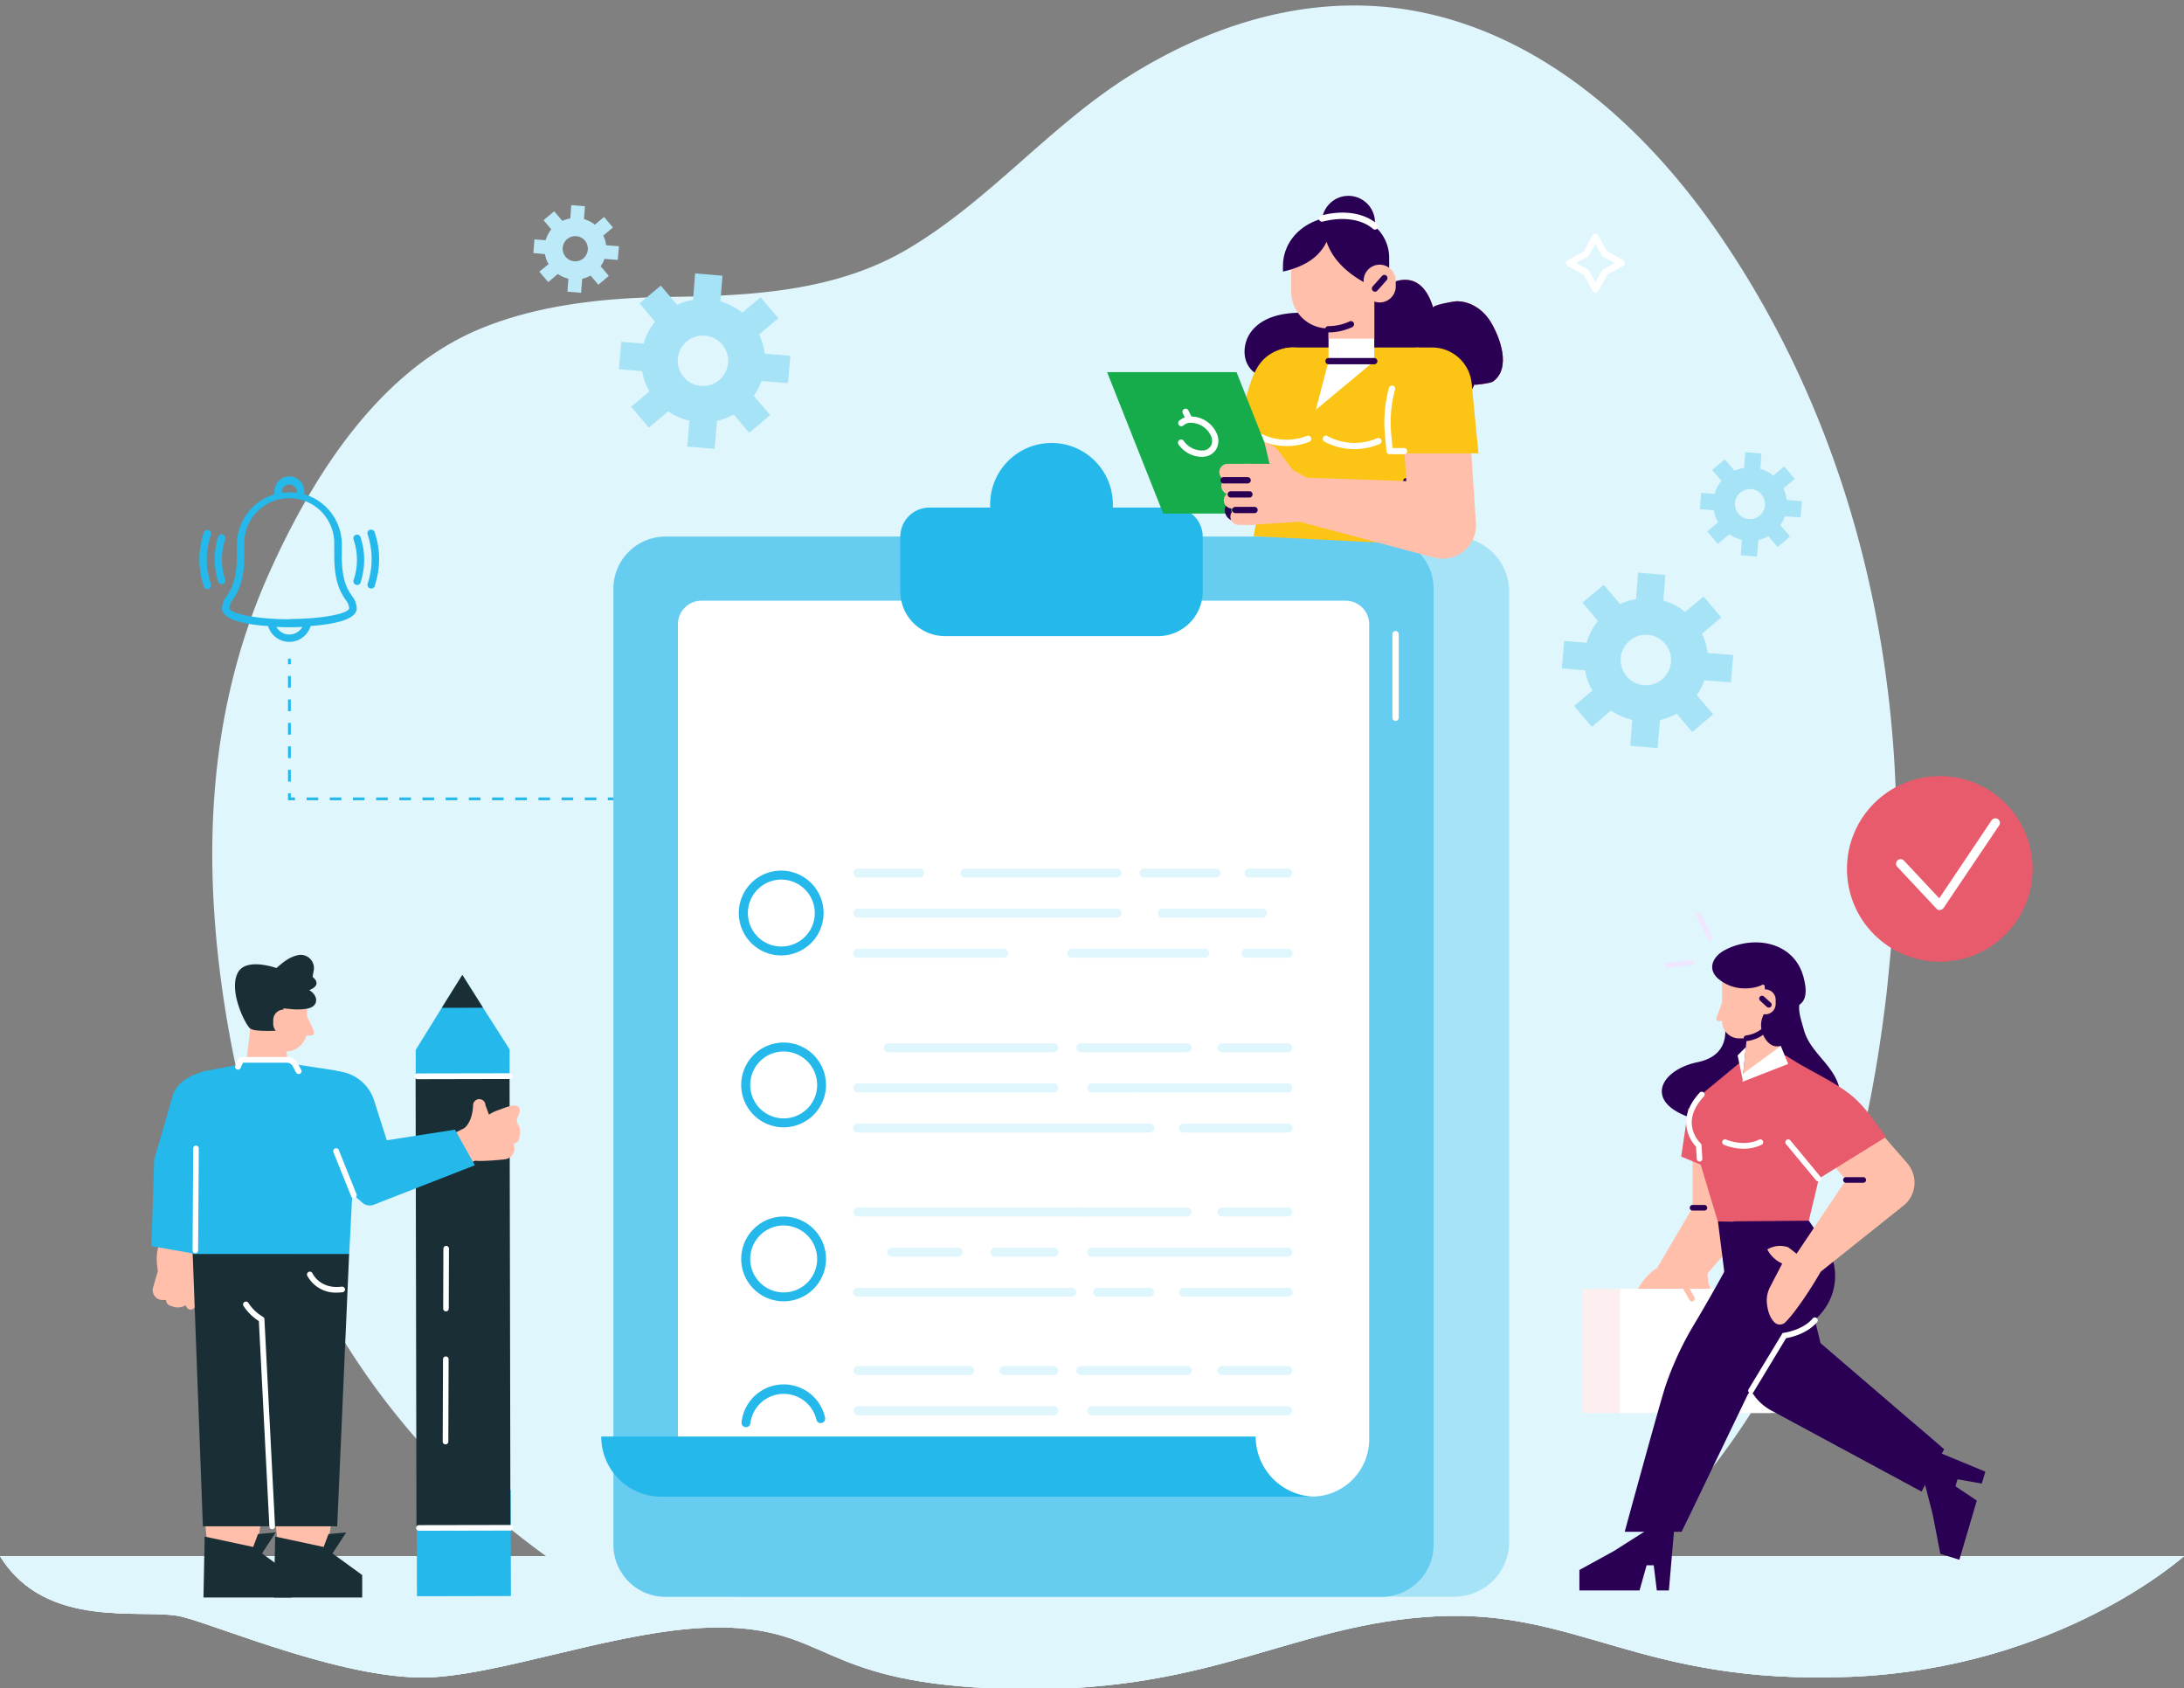 <svg id="Layer_1" data-name="Layer 1" xmlns="http://www.w3.org/2000/svg" xmlns:xlink="http://www.w3.org/1999/xlink" viewBox="0 0 780 602.8"><rect x="0" y="0" width="780" height="602.8" fill="#808080" stroke="none"/><defs><style>.cls-1,.cls-18,.cls-19,.cls-20{fill:none;}.cls-2{fill:#e0f6fd;}.cls-3{clip-path:url(#clip-path);}.cls-4{fill:#a7e3f7;}.cls-5{fill:#bdeaf9;}.cls-6{fill:#dcc1e2;}.cls-7{fill:#66cdf1;}.cls-8{fill:#fff;}.cls-9{fill:#24b8eb;}.cls-10{fill:#e85b6c;}.cls-11{fill:#ffbfaa;}.cls-12{fill:#fdeff0;}.cls-13{fill:#2a0055;}.cls-14{fill:#f0e6ff;}.cls-15{fill:#ff5c5c;}.cls-16{fill:#fcc516;}.cls-17{fill:#17ac4b;}.cls-18,.cls-19,.cls-20{stroke:#24b8eb;stroke-miterlimit:10;}.cls-19{stroke-dasharray:4.19 4.19;}.cls-20{stroke-dasharray:4.14 4.14;}.cls-21{fill:#1a2e35;}</style><clipPath id="clip-path"><path class="cls-1" d="M0,555.69H780s-44.4,40.1-119.2,43.1c-37.6,1.5-62-4.6-83.4-10.8-21.2-6.1-39.4-12.1-64.6-10.8-50.6,2.7-79,26.8-147.7,26s-67.5-19.3-101.4-21.8-78.4,15.4-108.3,17.5-77.3-18.4-90.6-21.6-48.3,5.3-64.8-21.6"/></clipPath></defs><path class="cls-2" d="M0,555.69H780s-44.4,40.1-119.2,43.1c-37.6,1.5-62-4.6-83.4-10.8-21.2-6.1-39.4-12.1-64.6-10.8-50.6,2.7-79,26.8-147.7,26s-67.5-19.3-101.4-21.8-78.4,15.4-108.3,17.5-77.3-18.4-90.6-21.6-48.3,5.3-64.8-21.6"/><path class="cls-2" d="M0,555.69H780s-44.4,40.1-119.2,43.1c-37.6,1.5-62-4.6-83.4-10.8-21.2-6.1-39.4-12.1-64.6-10.8-50.6,2.7-79,26.8-147.7,26s-67.5-19.3-101.4-21.8-78.4,15.4-108.3,17.5-77.3-18.4-90.6-21.6-48.3,5.3-64.8-21.6"/><g class="cls-3"><rect class="cls-2" y="555.69" width="10.3" height="48.4"/><rect class="cls-2" x="10.3" y="555.69" width="10.3" height="48.4"/><rect class="cls-2" x="20.6" y="555.69" width="10.3" height="48.4"/><rect class="cls-2" x="30.9" y="555.69" width="10.3" height="48.4"/><rect class="cls-2" x="41.2" y="555.69" width="10.1" height="48.4"/><rect class="cls-2" x="51.2" y="555.69" width="10.3" height="48.4"/><rect class="cls-2" x="61.5" y="555.69" width="10.3" height="48.4"/><rect class="cls-2" x="71.8" y="555.69" width="10.3" height="48.4"/><rect class="cls-2" x="82.1" y="555.69" width="10.3" height="48.4"/><rect class="cls-2" x="92.4" y="555.69" width="10.3" height="48.4"/><rect class="cls-2" x="102.7" y="555.69" width="10.3" height="48.4"/><rect class="cls-2" x="113" y="555.69" width="10.3" height="48.4"/><rect class="cls-2" x="123.3" y="555.69" width="10.1" height="48.4"/><rect class="cls-2" x="133.3" y="555.69" width="10.3" height="48.4"/><rect class="cls-2" x="143.6" y="555.69" width="10.3" height="48.4"/><rect class="cls-2" x="153.9" y="555.69" width="10.3" height="48.4"/><rect class="cls-2" x="164.2" y="555.69" width="10.3" height="48.4"/><rect class="cls-2" x="174.5" y="555.69" width="10.3" height="48.4"/><rect class="cls-2" x="184.8" y="555.69" width="10.3" height="48.4"/><rect class="cls-2" x="195.1" y="555.69" width="10.3" height="48.4"/><rect class="cls-2" x="205.3" y="555.69" width="10.3" height="48.4"/><rect class="cls-2" x="215.6" y="555.69" width="10.1" height="48.4"/><rect class="cls-2" x="225.7" y="555.69" width="10.3" height="48.4"/><rect class="cls-2" x="236" y="555.69" width="10.3" height="48.4"/><rect class="cls-2" x="246.3" y="555.69" width="10.3" height="48.4"/><rect class="cls-2" x="256.6" y="555.69" width="10.3" height="48.4"/><rect class="cls-2" x="266.9" y="555.69" width="10.3" height="48.4"/><rect class="cls-2" x="277.2" y="555.69" width="10.3" height="48.4"/><rect class="cls-2" x="287.4" y="555.69" width="10.3" height="48.4"/><rect class="cls-2" x="297.7" y="555.69" width="10.1" height="48.4"/><rect class="cls-2" x="307.8" y="555.69" width="10.3" height="48.4"/><rect class="cls-2" x="318.1" y="555.69" width="10.3" height="48.4"/><rect class="cls-2" x="328.4" y="555.69" width="10.3" height="48.4"/><rect class="cls-2" x="338.7" y="555.69" width="10.3" height="48.4"/><rect class="cls-2" x="349" y="555.69" width="10.3" height="48.4"/><rect class="cls-2" x="359.2" y="555.69" width="10.3" height="48.4"/><rect class="cls-2" x="369.5" y="555.69" width="10.3" height="48.4"/><rect class="cls-2" x="379.8" y="555.69" width="10.1" height="48.4"/><rect class="cls-2" x="389.9" y="555.69" width="10.3" height="48.4"/><rect class="cls-2" x="400.2" y="555.69" width="10.3" height="48.4"/><rect class="cls-2" x="410.5" y="555.69" width="10.3" height="48.4"/><rect class="cls-2" x="420.8" y="555.69" width="10.3" height="48.4"/><rect class="cls-2" x="431" y="555.69" width="10.3" height="48.4"/><rect class="cls-2" x="441.3" y="555.69" width="10.3" height="48.4"/><rect class="cls-2" x="451.6" y="555.69" width="10.3" height="48.4"/><rect class="cls-2" x="461.9" y="555.69" width="10.3" height="48.4"/><rect class="cls-2" x="472.2" y="555.69" width="10.1" height="48.4"/><rect class="cls-2" x="482.3" y="555.69" width="10.3" height="48.4"/><rect class="cls-2" x="492.6" y="555.69" width="10.3" height="48.4"/><rect class="cls-2" x="502.8" y="555.69" width="10.3" height="48.4"/><rect class="cls-2" x="513.1" y="555.69" width="10.3" height="48.4"/><rect class="cls-2" x="523.4" y="555.69" width="10.3" height="48.4"/><rect class="cls-2" x="533.7" y="555.69" width="10.3" height="48.4"/><rect class="cls-2" x="544" y="555.69" width="10.3" height="48.4"/><rect class="cls-2" x="554.3" y="555.69" width="10.1" height="48.4"/><rect class="cls-2" x="564.4" y="555.69" width="10.3" height="48.4"/><rect class="cls-2" x="574.7" y="555.69" width="10.3" height="48.4"/><rect class="cls-2" x="584.9" y="555.69" width="10.3" height="48.4"/><rect class="cls-2" x="595.2" y="555.69" width="10.3" height="48.4"/><rect class="cls-2" x="605.5" y="555.69" width="10.3" height="48.4"/><rect class="cls-2" x="615.8" y="555.69" width="10.3" height="48.4"/><rect class="cls-2" x="626.1" y="555.69" width="10.3" height="48.4"/><rect class="cls-2" x="636.4" y="555.69" width="10.3" height="48.4"/><rect class="cls-2" x="646.7" y="555.69" width="10.1" height="48.4"/><rect class="cls-2" x="656.7" y="555.69" width="10.3" height="48.4"/><rect class="cls-2" x="667" y="555.69" width="10.3" height="48.4"/><rect class="cls-2" x="677.3" y="555.69" width="10.3" height="48.4"/><rect class="cls-2" x="687.6" y="555.69" width="10.3" height="48.4"/><rect class="cls-2" x="697.9" y="555.69" width="10.3" height="48.4"/><rect class="cls-2" x="708.2" y="555.69" width="10.3" height="48.4"/><rect class="cls-2" x="718.5" y="555.69" width="10.3" height="48.4"/><rect class="cls-2" x="728.8" y="555.69" width="10.1" height="48.4"/><rect class="cls-2" x="738.8" y="555.69" width="10.3" height="48.4"/><rect class="cls-2" x="749.1" y="555.69" width="10.3" height="48.4"/><rect class="cls-2" x="759.4" y="555.69" width="10.3" height="48.4"/><rect class="cls-2" x="769.7" y="555.69" width="10.3" height="48.4"/></g><path class="cls-2" d="M676.24,327.36c-.62,8.83-1.46,17.67-2.39,26.6-7.69,67.25-27.75,134.59-76.39,186.66-6.13,6.55-12.68,12.79-20.58,17.26-21,11.64-52.17,5.61-75.66,5.61H282.65c-27.23,0-66,7.79-88.34-8.32a280.25,280.25,0,0,1-45.52-41.26A269.57,269.57,0,0,1,131.54,492c-27.65-39.28-43.86-84.6-51.35-133.13-8-51.76-6.23-104,15.39-153,14.75-33.26,38.14-72.23,74.83-88,21.09-9,45.31-11.53,68.38-11.85,29.73-.31,60.08-2,85.64-17.25,29-17.25,50.2-43.55,78.68-61.53,28.79-18.08,62.36-29,97.38-24.11,48.75,7,87.3,42.3,113.7,80.86,40.54,59.14,60.49,128.88,62.88,199.13A419.47,419.47,0,0,1,676.24,327.36Z"/><path class="cls-4" d="M281.43,136.81l.83-9.77-9.14-.73a22.8,22.8,0,0,0-2-6.86l6.86-5.82-6.34-7.48-6.55,5.51a22.51,22.51,0,0,0-7.79-4.06l.73-9.14-9.77-.83-.73,9.45a23.09,23.09,0,0,0-5.72,1.77L236,102l-7.58,6.34,5.5,6.55a22.41,22.41,0,0,0-4.05,7.79l-8-.62-.83,9.77,8.31.73a20,20,0,0,0,2.6,7.17l-6.55,5.51,6.34,7.48,6.86-5.82a22.72,22.72,0,0,0,7.59,3.33l-.73,9.25,9.77.83.83-10a24.84,24.84,0,0,0,6-2.29l5.51,6.55,7.48-6.34-5.82-6.86a21.21,21.21,0,0,0,2.7-5.3Zm-24.53-1.14a9,9,0,1,1,1-12.68,9,9,0,0,1-1,12.68Z"/><path class="cls-4" d="M618.19,243.67l.83-9.77-9.15-.73a22.58,22.58,0,0,0-2-6.86l6.86-5.82L608.42,213l-6.55,5.51a22.56,22.56,0,0,0-7.8-4.06l.73-9.14-9.77-.83-.72,9.46a22.65,22.65,0,0,0-5.72,1.76l-5.82-6.86-7.59,6.34,5.51,6.55a22.41,22.41,0,0,0-4.05,7.79l-8-.62-.83,9.77,8.32.73a19.6,19.6,0,0,0,2.6,7.17l-6.55,5.51,6.34,7.48,6.86-5.82a22.58,22.58,0,0,0,7.58,3.33l-.72,9.25,9.77.83.83-10a25,25,0,0,0,6-2.29l5.5,6.55,7.49-6.34L606,248.24a21.21,21.21,0,0,0,2.7-5.3Zm-24.53-1.14a9,9,0,1,1,1-12.68,9,9,0,0,1-1,12.68Z"/><path class="cls-4" d="M643.07,184.78l.49-5.82-5.44-.43a13.61,13.61,0,0,0-1.18-4.09L641,171l-3.78-4.46-3.9,3.28a13.45,13.45,0,0,0-4.64-2.41l.43-5.44-5.81-.5-.43,5.63a14,14,0,0,0-3.41,1L616,164.05l-4.52,3.77,3.28,3.9a13.28,13.28,0,0,0-2.41,4.64l-4.77-.37-.49,5.82,5,.43a11.73,11.73,0,0,0,1.54,4.27l-3.89,3.28,3.77,4.46,4.08-3.47a13.44,13.44,0,0,0,4.52,2l-.43,5.51,5.81.49.5-5.94a14.84,14.84,0,0,0,3.59-1.36l3.28,3.9,4.45-3.78-3.46-4.08a13,13,0,0,0,1.61-3.15Zm-14.61-.68a5.36,5.36,0,1,1,.62-7.55,5.36,5.36,0,0,1-.62,7.55Z"/><path class="cls-5" d="M220.63,92.82l.42-4.88-4.58-.37a11.14,11.14,0,0,0-1-3.43l3.43-2.91-3.17-3.74-3.28,2.75a11.08,11.08,0,0,0-3.9-2l.37-4.58-4.89-.41L203.69,78a11.39,11.39,0,0,0-2.86.88l-2.91-3.43-3.79,3.17,2.75,3.28a11.13,11.13,0,0,0-2,3.89l-4-.31-.41,4.89,4.16.36a9.77,9.77,0,0,0,1.3,3.59L192.62,97l3.17,3.74,3.43-2.91A11.18,11.18,0,0,0,203,99.52l-.36,4.63,4.89.41.41-5a12.55,12.55,0,0,0,3-1.15l2.75,3.28,3.74-3.17-2.91-3.43a10.69,10.69,0,0,0,1.35-2.65Zm-12.26-.57a4.5,4.5,0,1,1,.52-6.34,4.52,4.52,0,0,1-.52,6.34Z"/><path class="cls-4" d="M538,211.29v339.3a18.61,18.61,0,0,1-18.61,18.61H263.71a18.6,18.6,0,0,1-18.61-18.61V211.29a18.61,18.61,0,0,1,18.61-18.61H519.43A18.61,18.61,0,0,1,538,211.29Z"/><path class="cls-4" d="M519.43,570.19H263.71a19.62,19.62,0,0,1-19.6-19.6V211.29a19.63,19.63,0,0,1,19.6-19.61H519.43A19.63,19.63,0,0,1,539,211.29v339.3A19.62,19.62,0,0,1,519.43,570.19ZM263.71,193.67a17.63,17.63,0,0,0-17.61,17.62v339.3a17.63,17.63,0,0,0,17.61,17.61H519.43A17.63,17.63,0,0,0,537,550.59V211.29a17.63,17.63,0,0,0-17.61-17.62Z"/><path class="cls-6" d="M251.65,232.62V515.48H471.31V232.62Z"/><path class="cls-7" d="M512,210.23v341.4a18.61,18.61,0,0,1-18.61,18.61H237.69a18.61,18.61,0,0,1-18.62-18.61V210.23a18.62,18.62,0,0,1,18.62-18.62H493.4A18.62,18.62,0,0,1,512,210.23Z"/><path class="cls-8" d="M489,222.92V514a20.49,20.49,0,0,1-20.44,20.43H242.12V222.92a8.4,8.4,0,0,1,8.4-8.4h230A8.41,8.41,0,0,1,489,222.92Z"/><path class="cls-9" d="M419.06,181.26H397.45v-1.14A21.9,21.9,0,0,0,385,160.33a20.51,20.51,0,0,0-4.44-1.56,21.74,21.74,0,0,0-5-.58,20.35,20.35,0,0,0-2.07.1,21.91,21.91,0,0,0-19.86,21.83v1.14h-21.7a10.4,10.4,0,0,0-10.39,10.4v19.51a16,16,0,0,0,16,16h76a16,16,0,0,0,16-16V191.66A10.4,10.4,0,0,0,419.06,181.26Z"/><path class="cls-9" d="M469.92,534.46H236.18A21.46,21.46,0,0,1,214.73,513H448.46A21.46,21.46,0,0,0,469.92,534.46Z"/><path class="cls-2" d="M460.06,491H436.31a1.6,1.6,0,0,1,0-3.19h23.75a1.6,1.6,0,0,1,0,3.19Z"/><path class="cls-2" d="M423.86,491h-37.7a1.6,1.6,0,1,1,0-3.19h37.7a1.6,1.6,0,1,1,0,3.19Z"/><path class="cls-2" d="M376.5,491H358.44a1.6,1.6,0,0,1,0-3.19H376.5a1.6,1.6,0,0,1,0,3.19Z"/><path class="cls-2" d="M346.2,491H306.25a1.6,1.6,0,0,1,0-3.19H346.2a1.6,1.6,0,1,1,0,3.19Z"/><path class="cls-2" d="M460.06,505.37H415.43a1.6,1.6,0,0,1,0-3.19h44.63a1.6,1.6,0,0,1,0,3.19Z"/><path class="cls-2" d="M415.43,505.37h-9.58a1.6,1.6,0,1,1,0-3.19h9.58a1.6,1.6,0,0,1,0,3.19Z"/><path class="cls-2" d="M405.85,505.37H389.79a1.6,1.6,0,0,1,0-3.19h16.06a1.6,1.6,0,0,1,0,3.19Z"/><path class="cls-2" d="M376.5,505.37H306.25a1.6,1.6,0,0,1,0-3.19H376.5a1.6,1.6,0,0,1,0,3.19Z"/><path class="cls-2" d="M460.06,313.35H446.19a1.6,1.6,0,1,1,0-3.19h13.87a1.6,1.6,0,0,1,0,3.19Z"/><path class="cls-2" d="M434.15,313.35H408.48a1.6,1.6,0,0,1,0-3.19h25.67a1.6,1.6,0,1,1,0,3.19Z"/><path class="cls-2" d="M398.82,313.35H344.53a1.6,1.6,0,0,1,0-3.19h54.29a1.6,1.6,0,1,1,0,3.19Z"/><path class="cls-2" d="M328.35,313.35h-22.1a1.6,1.6,0,0,1,0-3.19h22.1a1.6,1.6,0,1,1,0,3.19Z"/><path class="cls-2" d="M451,327.68H437.76a1.6,1.6,0,1,1,0-3.19H451a1.6,1.6,0,0,1,0,3.19Z"/><path class="cls-2" d="M437.76,327.68h-9.59a1.6,1.6,0,0,1,0-3.19h9.59a1.6,1.6,0,0,1,0,3.19Z"/><path class="cls-2" d="M428.17,327.68H415a1.6,1.6,0,0,1,0-3.19h13.22a1.6,1.6,0,1,1,0,3.19Z"/><path class="cls-2" d="M398.82,327.68H306.25a1.6,1.6,0,0,1,0-3.19h92.57a1.6,1.6,0,1,1,0,3.19Z"/><path class="cls-2" d="M460.06,342H445a1.59,1.59,0,0,1,0-3.18h15.06a1.59,1.59,0,0,1,0,3.18Z"/><path class="cls-2" d="M430.29,342H382.81a1.59,1.59,0,1,1,0-3.18h47.48a1.59,1.59,0,1,1,0,3.18Z"/><path class="cls-2" d="M358.44,342H306.25a1.59,1.59,0,0,1,0-3.18h52.19a1.59,1.59,0,1,1,0,3.18Z"/><path class="cls-2" d="M460.06,375.77H436.31a1.6,1.6,0,0,1,0-3.19h23.75a1.6,1.6,0,0,1,0,3.19Z"/><path class="cls-2" d="M423.86,375.77h-37.7a1.6,1.6,0,1,1,0-3.19h37.7a1.6,1.6,0,1,1,0,3.19Z"/><path class="cls-2" d="M376.5,375.77H317.16a1.6,1.6,0,0,1,0-3.19H376.5a1.6,1.6,0,0,1,0,3.19Z"/><path class="cls-2" d="M460.06,390.1H415.43a1.6,1.6,0,0,1,0-3.19h44.63a1.6,1.6,0,0,1,0,3.19Z"/><path class="cls-2" d="M415.43,390.1h-9.58a1.6,1.6,0,1,1,0-3.19h9.58a1.6,1.6,0,0,1,0,3.19Z"/><path class="cls-2" d="M405.85,390.1H389.79a1.6,1.6,0,0,1,0-3.19h16.06a1.6,1.6,0,0,1,0,3.19Z"/><path class="cls-2" d="M376.5,390.1H306.25a1.6,1.6,0,0,1,0-3.19H376.5a1.6,1.6,0,0,1,0,3.19Z"/><path class="cls-2" d="M460.06,404.43H422.68a1.59,1.59,0,0,1,0-3.18h37.38a1.59,1.59,0,0,1,0,3.18Z"/><path class="cls-2" d="M410.64,404.43H306.25a1.59,1.59,0,1,1,0-3.18H410.64a1.59,1.59,0,1,1,0,3.18Z"/><path class="cls-2" d="M460.06,434.41H436.31a1.6,1.6,0,0,1,0-3.19h23.75a1.6,1.6,0,0,1,0,3.19Z"/><path class="cls-2" d="M423.86,434.41h-37.7a1.6,1.6,0,1,1,0-3.19h37.7a1.6,1.6,0,1,1,0,3.19Z"/><path class="cls-2" d="M386.16,434.41H306.25a1.6,1.6,0,0,1,0-3.19h79.91a1.6,1.6,0,0,1,0,3.19Z"/><path class="cls-2" d="M460.06,448.74H415.43a1.6,1.6,0,0,1,0-3.19h44.63a1.6,1.6,0,0,1,0,3.19Z"/><path class="cls-2" d="M415.43,448.74h-9.58a1.6,1.6,0,1,1,0-3.19h9.58a1.6,1.6,0,0,1,0,3.19Z"/><path class="cls-2" d="M405.85,448.74H389.79a1.6,1.6,0,0,1,0-3.19h16.06a1.6,1.6,0,0,1,0,3.19Z"/><path class="cls-2" d="M376.5,448.74H355.24a1.6,1.6,0,0,1,0-3.19H376.5a1.6,1.6,0,0,1,0,3.19Z"/><path class="cls-2" d="M342.32,448.74h-24a1.6,1.6,0,0,1,0-3.19h24a1.6,1.6,0,0,1,0,3.19Z"/><path class="cls-2" d="M460.06,463.07H422.68a1.59,1.59,0,0,1,0-3.18h37.38a1.59,1.59,0,0,1,0,3.18Z"/><path class="cls-2" d="M410.64,463.07H392a1.59,1.59,0,0,1,0-3.18h18.63a1.59,1.59,0,1,1,0,3.18Z"/><path class="cls-2" d="M382.81,463.07H306.25a1.59,1.59,0,1,1,0-3.18h76.56a1.59,1.59,0,0,1,0,3.18Z"/><path class="cls-9" d="M279.89,402.57A15.14,15.14,0,1,1,295,387.43,15.15,15.15,0,0,1,279.89,402.57Zm0-27.09a11.95,11.95,0,1,0,11.95,11.95A12,12,0,0,0,279.89,375.48Z"/><path class="cls-9" d="M279.89,464.7A15.14,15.14,0,1,1,295,449.56,15.15,15.15,0,0,1,279.89,464.7Zm0-27.08a11.95,11.95,0,1,0,11.95,11.94A12,12,0,0,0,279.89,437.62Z"/><path class="cls-9" d="M266.43,509.64h-.17a1.59,1.59,0,0,1-1.42-1.75,15.14,15.14,0,0,1,29.84-1.63,1.59,1.59,0,0,1-3.11.68A12,12,0,0,0,268,508.22,1.59,1.59,0,0,1,266.43,509.64Z"/><path class="cls-9" d="M279,341.18A15.14,15.14,0,1,1,294.14,326,15.15,15.15,0,0,1,279,341.18Zm0-27.08A11.95,11.95,0,1,0,291,326,12,12,0,0,0,279,314.1Z"/><circle class="cls-10" cx="692.78" cy="310.28" r="33.15"/><path class="cls-8" d="M692.78,325a1.62,1.62,0,0,1-1.18-.51l-14-14.95a1.62,1.62,0,1,1,2.37-2.22l12.62,13.46L711.24,293a1.63,1.63,0,1,1,2.7,1.82l-19.81,29.4a1.62,1.62,0,0,1-1.22.71Z"/><path class="cls-11" d="M609.57,453.09l.6,5.15a9.49,9.49,0,0,1-.13,7.62h0a.14.14,0,0,1-.18.07l-.11-.05a11,11,0,0,1-5-4.84h0a.14.14,0,0,0-.2-.06l-9.13,8.82a9.5,9.5,0,0,1-5.51,1.54c-4-.12-6.83-1.43-8.26-4.22a.15.15,0,0,1,0-.13c1.72-3.76,4.22-10.07,9.63-13.89a.12.12,0,0,1,.1,0l9.94-2.33,3.78-.89C605.2,449.87,609.55,453.05,609.57,453.09Z"/><rect class="cls-12" x="565.09" y="460.25" width="67.36" height="44.32"/><rect class="cls-8" x="578.53" y="460.25" width="67.36" height="44.32"/><polygon class="cls-11" points="604.49 414.71 604.49 431.28 588.85 457.84 607.08 457.84 619.31 443.87 623.52 414.17 610.51 412.64 604.49 414.71"/><polygon class="cls-13" points="589.57 545.5 576.41 553.86 564.07 560.64 564.07 567.95 585.55 567.95 588.08 558.96 590.62 558.96 591.72 567.95 596.03 567.95 597.97 545.5 589.57 545.5"/><polygon class="cls-13" points="686.29 525.38 690.24 540.75 692.97 554.87 699.77 556.99 706 535.86 698.38 530.75 699.11 528.25 707.79 529.78 709.05 525.53 688.73 517.12 686.29 525.38"/><path class="cls-13" d="M694.33,517.53l-8.05,15.12-6-3.24-4.07-2.2-2.72-1.46-4.07-2.2-36.78-19.84a18,18,0,0,1-7.25-7.12,18.38,18.38,0,0,1-1.71-4.23l-6.81-29.85-3.32-26.33,26.07.2.55,2.27,3.29-6.48,4.73,39.28,2,8.18,29.74,25.53,3.58,3.07,2.38,2,3.57,3.07Z"/><path class="cls-13" d="M650.21,469.21l-2,2.24-22.8,25.14-1.14,1.26-14.75,30.63-2.27,4.73-1.53,3.16-2.27,4.73L600.56,547H580.25s12.72-46.6,14.52-51.9a113.06,113.06,0,0,1,10.18-22c4.46-7.43,8.63-14.88,12.83-22.51,1.2-2.16.34-12.56,1.53-14.72H646l7,10.22A20.3,20.3,0,0,1,650.21,469.21Z"/><path class="cls-8" d="M625.38,497.6a1.07,1.07,0,0,1-.52-.14,1,1,0,0,1-.35-1.4L636.65,476l.48-.06c.07,0,6.75-.94,10.27-5.13a1,1,0,0,1,1.56,1.31c-3.49,4.13-9.33,5.44-11.07,5.75l-11.64,19.25A1,1,0,0,1,625.38,497.6Z"/><path class="cls-11" d="M649.64,454.61l-11-2.43,20.66-30.84-9.78-11.23,15-13.84,16.66,19.14a10.57,10.57,0,0,1-.95,14.79Z"/><path class="cls-13" d="M609.88,345.93a1.22,1.22,0,0,1,.26.06Z"/><path class="cls-13" d="M654.79,401.05a8.29,8.29,0,0,1-2.33,1.94,16.77,16.77,0,0,1-6.81,1.82,51.52,51.52,0,0,1-6.22.18c-9-.23-18.28-2.44-27-3.83-27.11-4.31-21.29-18.72-6.18-21.85s8.5-18,8.5-18l13.76-2.78,4.64-.93h0l10-2,.46-.09a6.41,6.41,0,0,1-.35,1.32,5.12,5.12,0,0,0-.35.75c-1,2.66.26,6.37,1,9,.1.33.19.65.27.94,1.8,7,8,11,11.24,17.12C658,389.4,658.44,396.63,654.79,401.05Z"/><path class="cls-11" d="M615,348.13H634.4a0,0,0,0,1,0,0v12.21a10.47,10.47,0,0,1-10.47,10.47h-2.8a6.1,6.1,0,0,1-6.1-6.1V348.13A0,0,0,0,1,615,348.13Z"/><path class="cls-10" d="M616,397.74V419.5L600.43,413,603,395.73a16.82,16.82,0,0,0,6.81,1.83A56,56,0,0,0,616,397.74Z"/><polygon class="cls-11" points="636.5 348.13 635.55 389.89 621.88 389.89 622.35 385.32 622.35 385.32 623.52 373.93 626.14 348.13 636.5 348.13"/><path class="cls-10" d="M673.6,406,648,421.87l3.21-7.71L648,427.6l-.35,1.44L646,435.92l-32.5.26-1.35-4.46-.3-1-4.14-13.77-1.39-4.63L604,404.48c0-.15-.07-.31-.11-.47a14.57,14.57,0,0,1,3.29-12.51q.33-.37.69-.75c.33-.32.67-.63,1-.93l4.22-3.49.85-.7,2.32-1.91,1-.84,5.79-4.78-.68,6,15.25-7.25L641.1,379l.87.53c5.87,3.51,12.11,6.38,17.67,10.43C665.59,394.24,669.19,400.13,673.6,406Z"/><polygon class="cls-8" points="623.52 373.93 622.35 385.32 620.57 376.89 623.52 373.93"/><path class="cls-8" d="M622.68,410.21a19,19,0,0,1-7-1.39,1,1,0,0,1,.83-1.86h0c.06,0,6.2,2.69,11.74,0a1,1,0,0,1,.88,1.83A14.57,14.57,0,0,1,622.68,410.21Z"/><path class="cls-13" d="M644.77,355.21a1.8,1.8,0,0,1-.06.32,5.6,5.6,0,0,1-.28,1,4.57,4.57,0,0,1-.35.74,4.46,4.46,0,0,1-1.19,1.35c-1.75,1.31-4.44.94-6.31.11a8.12,8.12,0,0,1-1.91-1.17,3.22,3.22,0,0,1-.28-.24c-3.43-3.11-2.74-8.17-2.74-8.17-.89,2.41-3.64,3.38-6.53,3.7a16.36,16.36,0,0,1-1.87.1,14.41,14.41,0,0,1-10-3.82c-3.57-3.62-1.17-7.73,2.62-9.78,10.39-5.6,25.15-3.17,28.35,10,.19.8.39,1.7.52,2.62A11.81,11.81,0,0,1,644.77,355.21Z"/><path class="cls-13" d="M641.32,368.28a15.24,15.24,0,0,1-3.79,4.41,6.29,6.29,0,0,1-1.16.64,5.15,5.15,0,0,1-.76.24,4.38,4.38,0,0,1-1.77,0c-2.13-.41-3.7-2.69-4.39-4.66a8.94,8.94,0,0,1-.5-2.61c-.12-4.7,3.94-7.64,3.94-7.64-1.76.74-3.66.12-5.43-1.08l4.72-.08h0a3.15,3.15,0,0,1-.24-.3c-2.84-3.68-1.3-8.54-1.3-8.54-1.29,2.22-4.17,2.68-7.06,2.47a13.58,13.58,0,0,1-1.86-.25,13.23,13.23,0,0,1-1.4-6.06c.13-5.15,4.69-6.16,8.73-4.7,6.38,2.29,11.87,7.5,14,13.69a11.78,11.78,0,0,1-.52,3.21l-.11.3h.46a6.34,6.34,0,0,1-.56,1.24,4.63,4.63,0,0,0-.48.68C640.43,361.68,641,365.57,641.32,368.28Z"/><path class="cls-11" d="M630.5,362.22h0a3.73,3.73,0,0,1-3.68-3.78v-1.35a3.74,3.74,0,0,1,3.68-3.78h0a3.73,3.73,0,0,1,3.67,3.78v1.35A3.72,3.72,0,0,1,630.5,362.22Z"/><path class="cls-13" d="M631.7,359.81a1,1,0,0,1-.69-.27l-2.4-2.19a1,1,0,0,1,1.37-1.5l2.4,2.19a1,1,0,0,1-.68,1.77Z"/><path class="cls-13" d="M623.81,371.74a1,1,0,0,1-.12-2,11,11,0,0,0,5.22-2.14,1,1,0,1,1,1.23,1.61,12.74,12.74,0,0,1-6.21,2.54Z"/><polygon class="cls-8" points="622.35 383.53 636 373.52 638.64 379.93 622.35 386.29 622.35 383.53"/><path class="cls-11" d="M643.69,449.29l-5-3.87a8.78,8.78,0,0,0-7.38.69h0a.16.16,0,0,0-.06.2l.06.1a11.08,11.08,0,0,0,5.06,4.73h0a.14.14,0,0,1,.07.2l-4.31,8.32a10.37,10.37,0,0,0-1.09,5.77c.3,2.89,1.13,5.16,2.6,6.68a2.77,2.77,0,0,0,4,.05c3.85-3.82,9.76-13,12.59-18a.15.15,0,0,0,0-.11l-6.46-4.64A.12.12,0,0,0,643.69,449.29Z"/><path class="cls-8" d="M649.4,421.91a1,1,0,0,1-.78-.37l-10.76-13a1,1,0,0,1,1.57-1.3l10.75,13a1,1,0,0,1-.13,1.43A1,1,0,0,1,649.4,421.91Z"/><path class="cls-8" d="M607,414.78a1,1,0,0,1-1-.95l-.27-4.36a13,13,0,0,1-3.51-8.16c-.16-3.77,1.47-7.52,4.84-11.16a1,1,0,0,1,1.44,0,1,1,0,0,1,0,1.43c-3,3.23-4.44,6.49-4.3,9.7a10.89,10.89,0,0,0,3.15,7,1,1,0,0,1,.33.69l.3,4.74a1,1,0,0,1-1,1.08Z"/><path class="cls-11" d="M604.27,464.73a1,1,0,0,1-.88-.51l-5.45-9.55a1,1,0,1,1,1.77-1l5.44,9.56a1,1,0,0,1-.88,1.51Z"/><path class="cls-11" d="M615,358.12l-2,5.38a.83.83,0,0,0,.76,1.13h3.59a.32.32,0,0,0,.29-.43l-2-6.07A.31.31,0,0,0,615,358.12Z"/><path class="cls-13" d="M630.5,351.86a1,1,0,0,1-.4-1.95h0c1.39-.6,4.23-2.32,4.09-3.82a1,1,0,1,1,2-.19c.31,3.38-4.74,5.63-5.31,5.88A1,1,0,0,1,630.5,351.86Z"/><path class="cls-13" d="M665.45,422.36h-6.19a1,1,0,0,1,0-2h6.19a1,1,0,1,1,0,2Z"/><path class="cls-13" d="M608.72,432.29h-4.23a1,1,0,0,1,0-2h4.23a1,1,0,0,1,0,2Z"/><path class="cls-8" d="M604.2,343.71l-8.69,1.09Z"/><path class="cls-14" d="M595.51,345.67a.88.88,0,0,1-.86-.76.87.87,0,0,1,.76-1l8.69-1.09a.87.87,0,0,1,.21,1.72l-8.69,1.09Z"/><path class="cls-8" d="M610.56,334.83l-3.86-8.07Z"/><path class="cls-14" d="M610.56,335.7a.87.87,0,0,1-.78-.49l-3.87-8.08a.87.87,0,1,1,1.57-.75l3.86,8.08a.87.87,0,0,1-.4,1.16A1,1,0,0,1,610.56,335.7Z"/><path class="cls-8" d="M569.79,104.45h0a1.17,1.17,0,0,1-1-.61l-3.13-5.74L559.89,95a1.17,1.17,0,0,1,0-2.06l5.74-3.14L568.76,84a1.19,1.19,0,0,1,1-.61,1.18,1.18,0,0,1,1,.61L574,89.77l5.74,3.14a1.18,1.18,0,0,1,.61,1,1.19,1.19,0,0,1-.61,1L574,98.1l-3.14,5.74A1.16,1.16,0,0,1,569.79,104.45ZM562.9,93.94l4.15,2.27a1.18,1.18,0,0,1,.47.47l2.27,4.15,2.28-4.15a1.16,1.16,0,0,1,.46-.47l4.16-2.27-4.16-2.28a1.13,1.13,0,0,1-.46-.46L569.79,87l-2.27,4.16a1.16,1.16,0,0,1-.47.46Z"/><path class="cls-14" d="M445.6,147.47a1.17,1.17,0,0,1-1.17-1.18v-5.15a1.18,1.18,0,0,1,2.35,0v5.15A1.18,1.18,0,0,1,445.6,147.47Z"/><path class="cls-14" d="M445.6,159.67a1.17,1.17,0,0,1-1.17-1.17v-5.16a1.18,1.18,0,0,1,2.35,0v5.16A1.17,1.17,0,0,1,445.6,159.67Z"/><path class="cls-14" d="M454.28,151h-5.16a1.18,1.18,0,0,1,0-2.35h5.16a1.18,1.18,0,0,1,0,2.35Z"/><path class="cls-14" d="M442.08,151h-5.16a1.18,1.18,0,0,1,0-2.35h5.16a1.18,1.18,0,0,1,0,2.35Z"/><path class="cls-8" d="M498.42,257.44a1.13,1.13,0,0,1-1.12-1.13V226.36a1.13,1.13,0,0,1,2.25,0v29.95A1.14,1.14,0,0,1,498.42,257.44Z"/><path class="cls-15" d="M493.51,103s13.15-10.36,18.35,6.9c-.3-1,7.42-2.31,8.29-2.32,5-.07,9.55,3,12.18,7.28,3.38,5.47,7.58,16.75.8,21.44-.77.53-6.72,1.36-6.58,1,0,0-6.12,17.14-25.39,4.29,0,0-19.55.75-17.27-11.56C483.89,130,474.54,106.66,493.51,103Z"/><path class="cls-13" d="M493.51,103s13.15-10.36,18.35,6.9c-.3-1,7.42-2.31,8.29-2.32,5-.07,9.55,3,12.18,7.28,3.38,5.47,7.58,16.75.8,21.44-.77.53-6.72,1.36-6.58,1,0,0-6.12,17.14-25.39,4.29,0,0-19.55.75-17.27-11.56C483.89,130,474.54,106.66,493.51,103Z"/><path class="cls-13" d="M467.73,111.82c-.86-.07-1.73-.12-2.6-.13-6.57-.11-14.39,1.3-18.46,7-2.43,3.4-3.06,8.49-.73,12.11,2.55,4,7.88,5,12.23,5.22A35.52,35.52,0,0,0,486,125.12c.63-.66,2.2-1.91,2.43-2.84.52-2-3.44-4.2-5.18-5.29A35.36,35.36,0,0,0,467.73,111.82Z"/><path class="cls-16" d="M498.48,194.05l-50.78-2.56,4.59-24.13,2.29-3.05a27.55,27.55,0,0,1-6.1-17.27v-2.92a32.44,32.44,0,0,1,3-13.64h0a11,11,0,0,1,10-6.39h44.3a11,11,0,0,1,10.94,12.31Z"/><polygon class="cls-8" points="490.81 128.96 469.95 146.32 474.48 128.96 474.48 104 490.81 104 490.81 128.96"/><rect class="cls-11" x="474.48" y="91.38" width="16.33" height="29.55"/><path class="cls-13" d="M490.81,130.08H474.48a1.12,1.12,0,0,1,0-2.24h16.33a1.12,1.12,0,0,1,0,2.24Z"/><path class="cls-11" d="M493.19,91.87v6.45a18.94,18.94,0,0,1-18.95,18.94h0a13.11,13.11,0,0,1-13.1-13.1V94.45a15,15,0,0,1,15-15h4.54A12.46,12.46,0,0,1,493.19,91.87Z"/><path class="cls-13" d="M474.4,118.7a1.12,1.12,0,0,1,0-2.24,17.71,17.71,0,0,0,7.59-1.69,1.11,1.11,0,0,1,1.49.53,1.12,1.12,0,0,1-.53,1.5A20,20,0,0,1,474.4,118.7Z"/><path class="cls-13" d="M496.13,92v12.9c-12.55-4.64-19.76-10.89-22.35-18.55-2.76,5.77-8.29,9-15.58,10.63V95.07c0-7.51,4.83-13.52,11.67-16.21,6.64-2.61,16.08-2.77,21.59,2.39A14.83,14.83,0,0,1,496.13,92Z"/><circle class="cls-13" cx="481.58" cy="79.41" r="9.48"/><path class="cls-8" d="M491.07,82a1.12,1.12,0,0,1-.74-.28c-4.91-4.24-12.68-4-17.84-2.59a1.12,1.12,0,0,1-1.39-.77,1.13,1.13,0,0,1,.78-1.39c6-1.68,14.34-1.77,19.92,3a1.14,1.14,0,0,1,.12,1.59A1.15,1.15,0,0,1,491.07,82Z"/><path class="cls-16" d="M463.66,156.9,442,150.67c1.13-3.35,2.42-6.68,3.41-10.06,1.4-4.79,3-10.2,7.12-13.36a15.25,15.25,0,0,1,13.27-2.63l3.57,1Z"/><path class="cls-8" d="M506.53,156.65a1.12,1.12,0,0,1-1.09-.82l-2.56-9.21A1.12,1.12,0,0,1,505,146l2.57,9.21a1.14,1.14,0,0,1-.78,1.38A1.08,1.08,0,0,1,506.53,156.65Z"/><path class="cls-11" d="M492.75,108h0a5.74,5.74,0,0,1-5.74-5.74v-2a5.74,5.74,0,0,1,5.74-5.74h0a5.74,5.74,0,0,1,5.73,5.74v2A5.74,5.74,0,0,1,492.75,108Z"/><path class="cls-13" d="M491.08,104.16a1.1,1.1,0,0,1-.74-.28,1.12,1.12,0,0,1-.1-1.59l3.33-3.74a1.12,1.12,0,0,1,1.68,1.49l-3.33,3.74A1.12,1.12,0,0,1,491.08,104.16Z"/><path class="cls-8" d="M459.47,159.28a22.25,22.25,0,0,1-10-2.35,1.12,1.12,0,0,1-.51-1.5,1.13,1.13,0,0,1,1.51-.51,20.46,20.46,0,0,0,16.26.77,1.13,1.13,0,0,1,1.49.57,1.12,1.12,0,0,1-.57,1.48A21.48,21.48,0,0,1,459.47,159.28Z"/><polygon class="cls-17" points="415.43 183.39 461.66 183.39 441.62 132.9 395.39 132.9 415.43 183.39"/><path class="cls-13" d="M509.17,173.78H509l-6.9-.83a1.12,1.12,0,0,1,.27-2.23l6.9.83a1.12,1.12,0,0,1-.13,2.24Z"/><path class="cls-8" d="M483.71,160.38A22.54,22.54,0,0,1,473,157.69a1.13,1.13,0,0,1-.46-1.52,1.11,1.11,0,0,1,1.52-.46,20.37,20.37,0,0,0,17.79.78,1.12,1.12,0,0,1,.88,2.06A23.43,23.43,0,0,1,483.71,160.38Z"/><path class="cls-13" d="M440.56,186a1,1,0,0,1-.33-.05,3.93,3.93,0,0,1,1.13-7.69h3.91a1.13,1.13,0,0,1,0,2.25h-3.9a1.68,1.68,0,0,0-1.68,1.68,1.71,1.71,0,0,0,1.19,1.62,1.12,1.12,0,0,1-.32,2.19Z"/><path class="cls-8" d="M429.07,163.15a10.4,10.4,0,0,1-8.17-4.43,1.13,1.13,0,0,1,.28-1.57,1.12,1.12,0,0,1,1.56.28,8,8,0,0,0,6.91,3.44,3.55,3.55,0,0,0,2.79-1.61,4,4,0,0,0,.05-3.58,8,8,0,0,0-7.61-4.69,3.83,3.83,0,0,0-2.23.92,1.11,1.11,0,0,1-1.58-.07,1.12,1.12,0,0,1,.07-1.59,6.14,6.14,0,0,1,3.5-1.5,10.14,10.14,0,0,1,9.92,6.07,6.18,6.18,0,0,1-.19,5.58,5.7,5.7,0,0,1-4.47,2.7A7.7,7.7,0,0,1,429.07,163.15Z"/><path class="cls-8" d="M424.77,151a1.14,1.14,0,0,1-1-.63l-1.36-2.82a1.13,1.13,0,0,1,.53-1.5,1.12,1.12,0,0,1,1.5.52l1.36,2.82a1.12,1.12,0,0,1-.53,1.5A1.05,1.05,0,0,1,424.77,151Z"/><path class="cls-11" d="M515.24,199.5a11.91,11.91,0,0,0,11.88-12.69l-2.43-36.68-23.76,1.58,1.33,20.11-35.58-1.24-17.85,11.65,63.35,16.87A11.85,11.85,0,0,0,515.24,199.5Z"/><path class="cls-16" d="M505.79,124.09h5.67a14.2,14.2,0,0,1,14.13,12.81l2.45,25H498.48Z"/><path class="cls-11" d="M453.91,165.64h-9.1a4.65,4.65,0,0,0-4.59,5.35l1.89,12.51a4.65,4.65,0,0,0,4.31,3.94l17.72-1.13,2.54-15.73S458.57,165.64,453.91,165.64Z"/><path class="cls-8" d="M501.55,162.2H496.3a1.13,1.13,0,0,1-1.12-1l-.56-6a46.57,46.57,0,0,1,1.45-16.7,1.12,1.12,0,0,1,2.17.59,44.19,44.19,0,0,0-1.39,15.9l.47,5h4.23a1.13,1.13,0,0,1,0,2.25Z"/><path class="cls-11" d="M438.42,171.51h5.65l2.49-5.87h-8.14a2.94,2.94,0,0,0-2.94,2.94h0A2.94,2.94,0,0,0,438.42,171.51Z"/><path class="cls-11" d="M439.14,176.54h5.66v-5.86h-5.66a2.93,2.93,0,0,0-2.93,2.93h0A2.93,2.93,0,0,0,439.14,176.54Z"/><path class="cls-11" d="M440,181.57h5.65v-5.86H440a2.94,2.94,0,0,0-2.94,2.93h0A2.94,2.94,0,0,0,440,181.57Z"/><path class="cls-11" d="M440,182.78a2.87,2.87,0,0,0-.57,1.73h0a2.93,2.93,0,0,0,2.93,2.93h5.66v-5.86h-5.66a2.94,2.94,0,0,0-2.36,1.2Z"/><path class="cls-13" d="M445.69,172.63h-8.58a1.13,1.13,0,1,1,0-2.25h8.58a1.13,1.13,0,0,1,0,2.25Z"/><path class="cls-13" d="M446.32,177.67h-6.86a1.13,1.13,0,0,1,0-2.25h6.86a1.13,1.13,0,0,1,0,2.25Z"/><path class="cls-13" d="M448.05,183.24h-6.86a1.12,1.12,0,1,1,0-2.24h6.86a1.12,1.12,0,1,1,0,2.24Z"/><path class="cls-11" d="M461.87,168,456.55,161a7.16,7.16,0,0,0-4.35-2.72l-.56-.11,2,8.43Z"/><path class="cls-9" d="M103.36,221.14c-12.25,0-21.45-2.16-21.45-4a5.43,5.43,0,0,1,1.25-3c1.59-2.38,4.09-6.12,4.09-15.77v-4a16.06,16.06,0,0,1,32.12-.8v4.88c0,9.76,2.49,13.39,4.08,15.78a5.29,5.29,0,0,1,1.25,2.95c0,1.82-9.08,3.86-21.34,3.86Zm0,5.45a5.27,5.27,0,0,1-4.65-2.73c1.93.12,3.52.12,4.65.12s2.73,0,4.66-.12A5.5,5.5,0,0,1,103.36,226.59Zm-2.72-50.85a2.76,2.76,0,0,1,2.72-2.72,2.83,2.83,0,0,1,2.73,2.72V176a20.74,20.74,0,0,0-5.34,0v-.23Zm21.45,22.7v-4a18.74,18.74,0,0,0-13.39-17.94v-.79A5.34,5.34,0,0,0,98,175.28v1.25a18.74,18.74,0,0,0-13.39,17.94v4c0,8.85-2.16,12-3.63,14.3a7.92,7.92,0,0,0-1.71,4.43c0,4.31,9.08,5.9,16.46,6.35a7.94,7.94,0,0,0,15.21,0c7.38-.57,16.46-2,16.46-6.35a7.92,7.92,0,0,0-1.71-4.43c-1.59-2.27-3.63-5.45-3.63-14.3Z"/><path class="cls-9" d="M133.78,190a1.34,1.34,0,0,0-1.7-.79,1.21,1.21,0,0,0-.79,1.58,28,28,0,0,1,0,17.71,1.33,1.33,0,0,0,2.49.91v-.12A29.52,29.52,0,0,0,133.78,190Z"/><path class="cls-9" d="M127.09,191a1.25,1.25,0,0,0-.8,1.7,22.36,22.36,0,0,1,0,14.41,1.33,1.33,0,1,0,2.5.91h0v-.11a25.73,25.73,0,0,0,0-16A1.32,1.32,0,0,0,127.09,191Z"/><path class="cls-9" d="M73.86,199.8A26.38,26.38,0,0,1,75.33,191a1.34,1.34,0,0,0-.79-1.7,1.36,1.36,0,0,0-1.71.79h0a30,30,0,0,0,0,19.41,1.33,1.33,0,0,0,1.25.91.67.67,0,0,0,.46-.12,1.34,1.34,0,0,0,.79-1.7,27.62,27.62,0,0,1-1.47-8.74Z"/><path class="cls-9" d="M80.44,207a22.36,22.36,0,0,1,0-14.41,1.36,1.36,0,0,0-.8-1.71h0a1.36,1.36,0,0,0-1.7.8,25.73,25.73,0,0,0,0,16,1.33,1.33,0,0,0,1.25.91.69.69,0,0,0,.45-.11c.68,0,1-.8.8-1.48Z"/><line class="cls-18" x1="103.36" y1="235.2" x2="103.36" y2="237.2"/><line class="cls-19" x1="103.36" y1="241.39" x2="103.36" y2="281.18"/><polyline class="cls-18" points="103.36 283.27 103.36 285.27 105.36 285.27"/><line class="cls-20" x1="109.5" y1="285.27" x2="215.01" y2="285.27"/><line class="cls-18" x1="217.07" y1="285.27" x2="219.07" y2="285.27"/><rect class="cls-9" x="148.91" y="532.05" width="33.56" height="37.92" transform="translate(-1.1 0.33) rotate(-0.11)"/><rect class="cls-21" x="148.61" y="384.32" width="33.56" height="161.24" transform="translate(-0.92 0.33) rotate(-0.11)"/><polygon class="cls-9" points="148.47 384.55 182 384.43 182 374.72 172.51 359.86 165.12 348.14 157.78 359.89 148.48 374.91 148.47 384.55"/><polygon class="cls-21" points="172.51 359.86 165.12 348.14 157.78 359.89 172.51 359.86"/><path class="cls-8" d="M159.11,515.79h0a1,1,0,0,1-1-1l.11-29.41a1,1,0,0,1,1-1h0a1,1,0,0,1,1,1l-.1,29.41A1,1,0,0,1,159.11,515.79Z"/><path class="cls-8" d="M159.28,468.3h0a1,1,0,0,1-1-1l.07-21.39a1,1,0,0,1,1-1h0a1,1,0,0,1,1,1l-.08,21.39A1,1,0,0,1,159.28,468.3Z"/><path class="cls-8" d="M149.61,546.62a1,1,0,0,1-1-1,1,1,0,0,1,1-1l32.71-.06h0a1,1,0,1,1,0,2l-32.72.07Z"/><path class="cls-8" d="M149.13,385.38a1,1,0,0,1,0-2.06l32.87-.06h0a1,1,0,1,1,0,2.05l-32.88.07Z"/><path class="cls-11" d="M56.91,443.86l-.3,1.08a17.36,17.36,0,0,0-.5,6.84l.26,2.13-1.7,5.85a3.54,3.54,0,0,0,1.6,4h0a3.58,3.58,0,0,0,1.83.48h1.21a2.11,2.11,0,0,0,1.43,2l1.09.37a5.29,5.29,0,0,0,4.47-.5h0l.41.74a1.58,1.58,0,0,0,2.59.25h0a12.67,12.67,0,0,0,2.84-6.31l.42-2.87a7.62,7.62,0,0,0-.64-4.36l-1.73-3.69-2-7.46Z"/><path class="cls-11" d="M75.29,452.54l-2.56-8.31c-9.6,2-3.21,4.41-1.58,9l.67,1.06a2,2,0,0,0,3.47-1.78Z"/><path class="cls-9" d="M73.7,382.51l-4.91,27.85,5.4,38.17L54.07,445l1-30.85,6.42-22.22C63.31,384.08,73.7,382.51,73.7,382.51Z"/><polygon class="cls-11" points="72.92 540.31 74.55 556.85 91.04 556.85 94.5 535.68 72.92 540.31"/><polygon class="cls-11" points="87.1 386.34 103.7 385.95 102.28 375.26 109.82 355.28 91.11 353.17 87.1 386.34"/><polygon class="cls-21" points="73.1 548.71 72.67 570.45 104.19 570.45 104.19 562.45 93.58 554.74 98.47 547.22 92.15 547.81 90.42 552.42 73.1 548.71"/><polygon class="cls-11" points="98.09 540.31 99.72 556.85 116.21 556.85 119.67 535.68 98.09 540.31"/><polygon class="cls-21" points="98.27 548.71 97.84 570.45 129.36 570.45 129.36 562.45 118.75 554.74 123.64 547.22 117.32 547.81 115.59 552.42 98.27 548.71"/><path class="cls-9" d="M67.49,389.33,68.8,448h55.91l1.58-30.95V390.31a8.21,8.21,0,0,0-7-8.12l-16.14-2.48-6.28,0-9.35.06-14.4,2.71A6.94,6.94,0,0,0,67.49,389.33Z"/><path class="cls-13" d="M155.52,406.16a.86.86,0,0,0-.38.55.8.8,0,0,0,.11.65h0a.88.88,0,0,0,1.2.27.88.88,0,0,0,.27-1.2.9.9,0,0,0-.55-.38l-.19,0A.84.84,0,0,0,155.52,406.16Z"/><path class="cls-11" d="M163.45,417.48l6.24-3c2.46.34,9.28-.32,10.72-.5a3.81,3.81,0,0,0,3.27-4.31l-.18-1.3a2.26,2.26,0,0,0,1.9-1.81l.25-1.21a5.74,5.74,0,0,0-.18-2.91c-.29-.86-1-1.48-.89-2.44.15-1.12.93-2.05,1-3.16.41-4.05-6-.92-7.48-.46a14.65,14.65,0,0,0-5.12,2.91l-12.72,6.36Z"/><path class="cls-11" d="M173.38,394.67a2.21,2.21,0,0,0-4.4-.25c-.14,3.79-1.14,7-3.79,9.08l10.46-2.76Z"/><path class="cls-9" d="M114.88,385.69h0a17.25,17.25,0,0,0,.71,14.26l10.78,26.86,3,2.64a4,4,0,0,0,4.15.74l36.08-14.08-7.12-12.71-24.34,3.8L133.62,393a15.09,15.09,0,0,0-13.41-10.49h0A5.47,5.47,0,0,0,114.88,385.69Z"/><polygon class="cls-21" points="120.43 545.04 72.46 545.04 68.82 447.8 124.69 447.8 120.43 545.04"/><path class="cls-8" d="M97.22,546.07h0a1,1,0,0,0,1-1.08l-3.78-73.9a1,1,0,0,0-.55-.86,15.77,15.77,0,0,1-5.21-5A1,1,0,0,0,87,466.4a18.09,18.09,0,0,0,5.45,5.35l3.75,73.34A1,1,0,0,0,97.22,546.07Z"/><path class="cls-11" d="M109.62,362.93l.12.27,2.28,5a1.1,1.1,0,0,1-1,1.56h-3.49Z"/><path class="cls-11" d="M109.62,362.93l.12.27,2.28,5a1.1,1.1,0,0,1-1,1.56h-3.49Z"/><path class="cls-11" d="M98.26,353.17H102a7.67,7.67,0,0,1,7.67,7.67V375.5a0,0,0,0,1,0,0H90.6a0,0,0,0,1,0,0V360.84a7.67,7.67,0,0,1,7.67-7.67Z" transform="translate(200.25 728.67) rotate(-180)"/><path class="cls-21" d="M88.52,355.73a19.27,19.27,0,0,0,8.2,3.66,63.7,63.7,0,0,0,7.14.94,20.25,20.25,0,0,0,6.12-.2c1.35-.32,2.61-1,2.89-2.49.31-1.66-1.05-3.33-2.44-4.06,0,0,4.92-1.6,1.26-4.69-.1-.09.4-2.44.41-2.69a4.72,4.72,0,0,0-5.91-5.06c-6.42,1.43-9.59,8.89-16.32,9.58C84.21,351.3,85.93,353.72,88.52,355.73Z"/><path class="cls-21" d="M101.08,346.5s-12.94-5.45-16.2.95,2.58,18.11,4.35,19.74,12.11.68,12.11.68Z"/><path class="cls-11" d="M101.34,369.37h0a3.75,3.75,0,0,0,3.75-3.76v-1.33a3.75,3.75,0,0,0-3.75-3.76h0a3.76,3.76,0,0,0-3.76,3.76v1.33A3.76,3.76,0,0,0,101.34,369.37Z"/><path class="cls-9" d="M85,380.93l1.1-2.47h16.3a3.51,3.51,0,0,1,3.11,1.88l1.14,2.17Z"/><path class="cls-8" d="M106.65,383.53a1,1,0,0,0,.91-1.5l-1.14-2.17a4.53,4.53,0,0,0-4-2.43H86.1a1,1,0,0,0-.94.61l-1.1,2.48a1,1,0,0,0,1.88.83l.83-1.86H102.4a2.49,2.49,0,0,1,2.2,1.33l1.14,2.17A1,1,0,0,0,106.65,383.53Z"/><path class="cls-8" d="M126.37,427.83a1.06,1.06,0,0,0,.38-.07,1,1,0,0,0,.57-1.34L121,410.68a1,1,0,0,0-1.91.77l6.32,15.74A1,1,0,0,0,126.37,427.83Z"/><path class="cls-8" d="M120.26,461.59a17.07,17.07,0,0,0,2.08-.13,1,1,0,0,0-.27-2c-7.83,1-10.44-4.69-10.46-4.75a1,1,0,0,0-1.88.83A11.48,11.48,0,0,0,120.26,461.59Z"/><path class="cls-8" d="M69.76,447.56a1,1,0,0,0,1-1L71,410.09a1,1,0,0,0-1-1h0a1,1,0,0,0-1,1l-.22,36.45a1,1,0,0,0,1,1Z"/></svg>